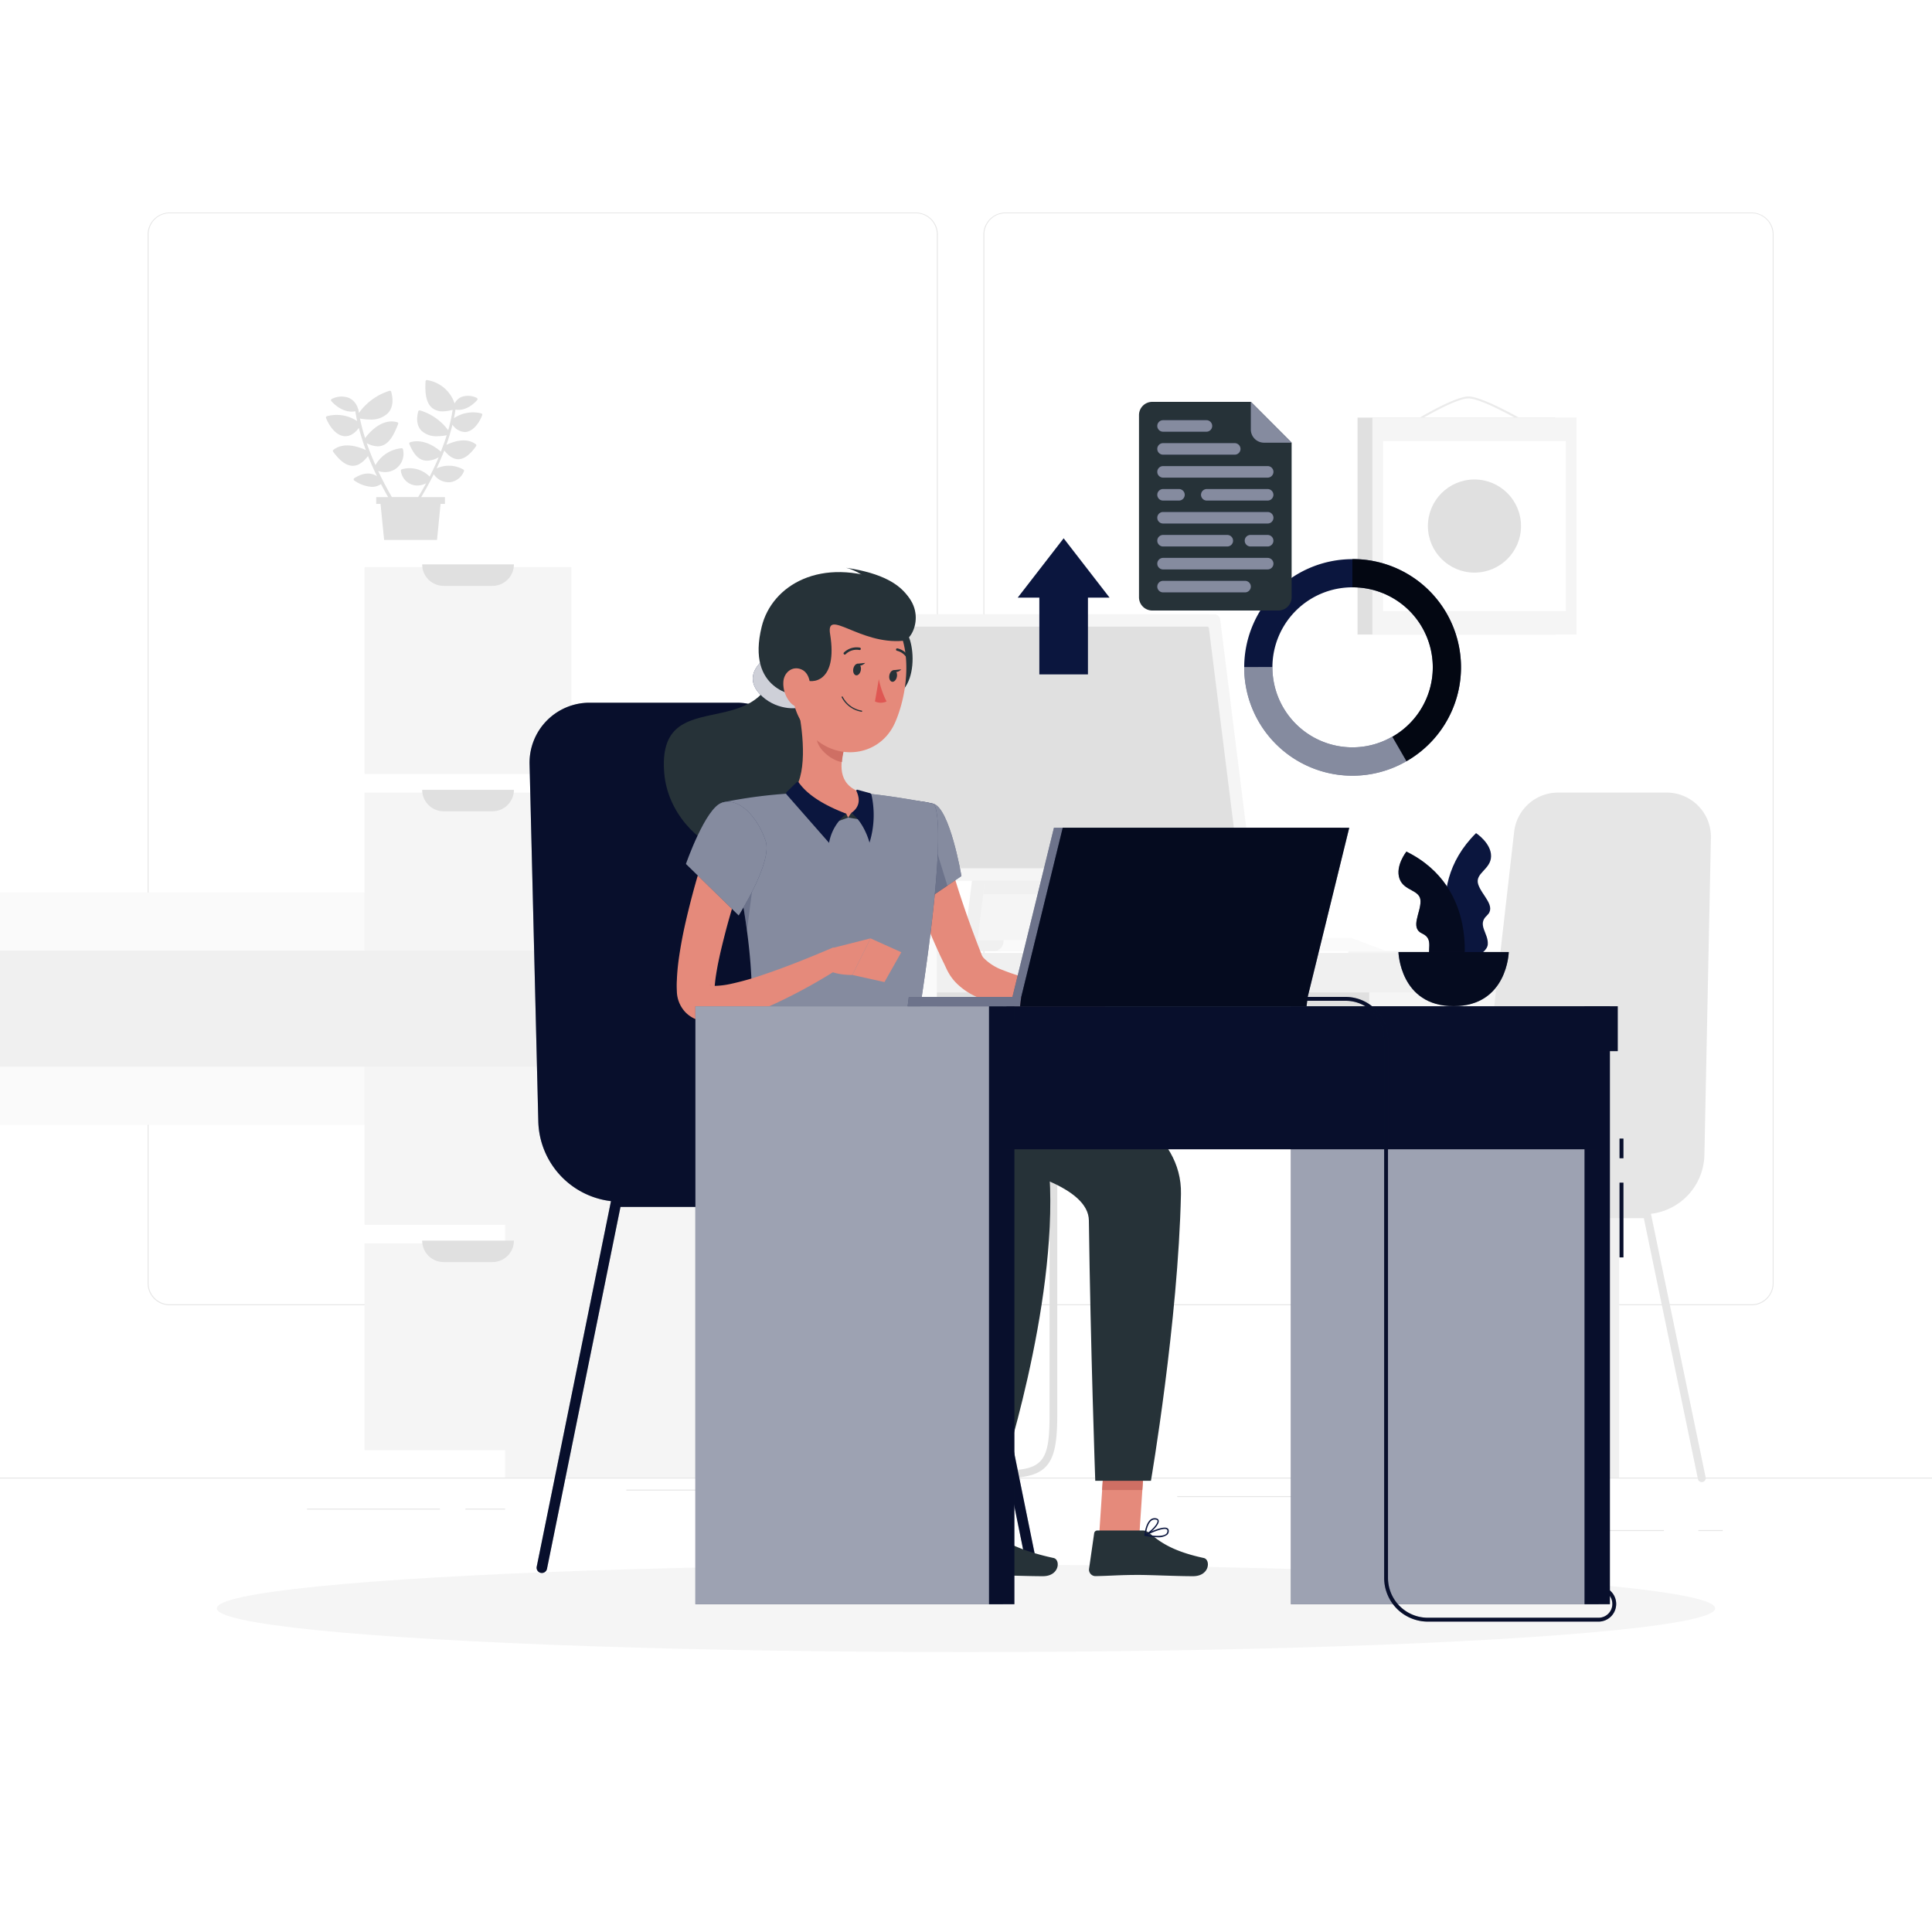 <svg class="animated" id="freepik_stories-at-work" xmlns="http://www.w3.org/2000/svg" viewBox="0 0 500 500" version="1.1" xmlns:xlink="http://www.w3.org/1999/xlink" xmlns:svgjs="http://svgjs.com/svgjs"><style>svg#freepik_stories-at-work:not(.animated) .animable {opacity: 0;}svg#freepik_stories-at-work.animated #freepik--Shadow--inject-2 {animation: 6s Infinite  linear shake;animation-delay: 0s;}svg#freepik_stories-at-work.animated #freepik--Graphics--inject-2 {animation: 3s Infinite  linear floating;animation-delay: 0s;}            @keyframes shake {                10%, 90% {                    transform: translate3d(-1px, 0, 0);                  }                  20%, 80% {                    transform: translate3d(2px, 0, 0);                  }                  30%, 50%, 70% {                    transform: translate3d(-4px, 0, 0);                  }                  40%, 60% {                    transform: translate3d(4px, 0, 0);                  }            }                    @keyframes floating {                0% {                    opacity: 1;                    transform: translateY(0px);                }                50% {                    transform: translateY(-10px);                }                100% {                    opacity: 1;                    transform: translateY(0px);                }            }        </style><g id="freepik--background-complete--inject-2" class="animable" style="transform-origin: 250px 225.61px;"><rect y="382.4" width="500" height="0.25" style="fill: rgb(230, 230, 230); transform-origin: 250px 382.525px;" id="el4fqpn9tap7" class="animable"></rect><rect x="79.46" y="390.42" width="34.4" height="0.25" style="fill: rgb(230, 230, 230); transform-origin: 96.66px 390.545px;" id="elc0gpy54fa0p" class="animable"></rect><rect x="120.45" y="390.42" width="10.28" height="0.25" style="fill: rgb(230, 230, 230); transform-origin: 125.59px 390.545px;" id="el0tiutfnazx6" class="animable"></rect><rect x="162.09" y="385.51" width="19.36" height="0.25" style="fill: rgb(230, 230, 230); transform-origin: 171.77px 385.635px;" id="elbgf4nbk4p7q" class="animable"></rect><rect x="387.42" y="395.97" width="43.19" height="0.25" style="fill: rgb(230, 230, 230); transform-origin: 409.015px 396.095px;" id="elp2x5t0hayvs" class="animable"></rect><rect x="439.52" y="395.97" width="6.33" height="0.25" style="fill: rgb(230, 230, 230); transform-origin: 442.685px 396.095px;" id="eljfqzbq7lkn" class="animable"></rect><rect x="304.67" y="387.19" width="93.68" height="0.25" style="fill: rgb(230, 230, 230); transform-origin: 351.51px 387.315px;" id="el4oykldm5r1m" class="animable"></rect><path d="M237,337.8H43.91a5.71,5.71,0,0,1-5.7-5.71V60.66A5.71,5.71,0,0,1,43.91,55H237a5.71,5.71,0,0,1,5.71,5.71V332.09A5.71,5.71,0,0,1,237,337.8ZM43.91,55.2a5.46,5.46,0,0,0-5.45,5.46V332.09a5.46,5.46,0,0,0,5.45,5.46H237a5.47,5.47,0,0,0,5.46-5.46V60.66A5.47,5.47,0,0,0,237,55.2Z" style="fill: rgb(230, 230, 230); transform-origin: 140.46px 196.4px;" id="el8r6n13lvk5o" class="animable"></path><path d="M453.31,337.8H260.21a5.72,5.72,0,0,1-5.71-5.71V60.66A5.72,5.72,0,0,1,260.21,55h193.1A5.71,5.71,0,0,1,459,60.66V332.09A5.71,5.71,0,0,1,453.31,337.8ZM260.21,55.2a5.47,5.47,0,0,0-5.46,5.46V332.09a5.47,5.47,0,0,0,5.46,5.46h193.1a5.47,5.47,0,0,0,5.46-5.46V60.66a5.47,5.47,0,0,0-5.46-5.46Z" style="fill: rgb(230, 230, 230); transform-origin: 356.75px 196.4px;" id="elokq6kioc2m" class="animable"></path><rect x="348.95" y="246.11" width="70.07" height="136.29" style="fill: rgb(245, 245, 245); transform-origin: 383.985px 314.255px;" id="elth1om2i0xc" class="animable"></rect><rect x="413.24" y="246.11" width="5.78" height="136.29" style="fill: rgb(240, 240, 240); transform-origin: 416.13px 314.255px;" id="ellqz7oio5g0q" class="animable"></rect><g id="eld9wakls2by"><rect x="193.01" y="250" width="161.33" height="29.44" style="fill: rgb(224, 224, 224); transform-origin: 273.675px 264.72px; transform: rotate(180deg);" class="animable"></rect></g><path d="M260.29,382.5H191.12a1,1,0,0,1,0-2h69.17c10,0,11.33-2.92,11.33-14.5V220a1,1,0,0,1,2,0V366C273.62,378.38,271.7,382.5,260.29,382.5Z" style="fill: rgb(224, 224, 224); transform-origin: 231.87px 300.75px;" id="ellj60ygx85y" class="animable"></path><g id="elotr1bc68lro"><rect x="199.23" y="246.63" width="218.22" height="10.22" style="fill: rgb(240, 240, 240); transform-origin: 308.34px 251.74px; transform: rotate(180deg);" class="animable"></rect></g><rect x="130.73" y="246.11" width="70.07" height="136.29" style="fill: rgb(245, 245, 245); transform-origin: 165.765px 314.255px;" id="eljp27zgl7vn" class="animable"></rect><rect x="195.01" y="246.11" width="5.78" height="136.29" style="fill: rgb(240, 240, 240); transform-origin: 197.9px 314.255px;" id="elbkmf2qbkgl" class="animable"></rect><g id="el7hn9bziqliw"><rect x="-0.24" y="230.98" width="242.7" height="60.13" style="fill: rgb(250, 250, 250); transform-origin: 121.11px 261.045px; transform: rotate(90deg);" class="animable"></rect></g><g id="elq6hlmvpe0sg"><rect x="94.35" y="146.78" width="53.53" height="53.53" style="fill: rgb(245, 245, 245); transform-origin: 121.115px 173.545px; transform: rotate(90deg);" class="animable"></rect></g><path d="M109.26,146.07H133a5.55,5.55,0,0,1-5.55,5.55h-12.6A5.55,5.55,0,0,1,109.26,146.07Z" style="fill: rgb(224, 224, 224); transform-origin: 121.13px 148.845px;" id="elgzfbbxh58bj" class="animable"></path><g id="eljpw4qc8qqfp"><rect x="94.35" y="205.12" width="53.53" height="53.53" style="fill: rgb(245, 245, 245); transform-origin: 121.115px 231.885px; transform: rotate(90deg);" class="animable"></rect></g><g id="el31vkl3w61zu"><rect x="94.35" y="263.45" width="53.53" height="53.53" style="fill: rgb(245, 245, 245); transform-origin: 121.115px 290.215px; transform: rotate(90deg);" class="animable"></rect></g><g id="elm0mo0h5w2z"><rect x="94.35" y="321.78" width="53.53" height="53.53" style="fill: rgb(245, 245, 245); transform-origin: 121.115px 348.545px; transform: rotate(90deg);" class="animable"></rect></g><path d="M109.26,204.41H133a5.56,5.56,0,0,1-5.55,5.55h-12.6A5.56,5.56,0,0,1,109.26,204.41Z" style="fill: rgb(224, 224, 224); transform-origin: 121.13px 207.185px;" id="elrpizknjak3d" class="animable"></path><path d="M109.26,262.74H133a5.55,5.55,0,0,1-5.55,5.55h-12.6A5.55,5.55,0,0,1,109.26,262.74Z" style="fill: rgb(224, 224, 224); transform-origin: 121.13px 265.515px;" id="elfapjtvbzvxa" class="animable"></path><path d="M109.26,321.07H133a5.55,5.55,0,0,1-5.55,5.55h-12.6A5.55,5.55,0,0,1,109.26,321.07Z" style="fill: rgb(224, 224, 224); transform-origin: 121.13px 323.845px;" id="eljcg98xsjxcc" class="animable"></path><g id="elqkk03ekc3h8"><rect x="-45.32" y="246.03" width="242.7" height="30.03" style="fill: rgb(240, 240, 240); transform-origin: 76.03px 261.045px; transform: rotate(90deg);" class="animable"></rect></g><polygon points="264.39 246.11 249.28 246.11 252.95 216.69 268.07 216.69 264.39 246.11" style="fill: rgb(240, 240, 240); transform-origin: 258.675px 231.4px;" id="elk1jfn452hhd" class="animable"></polygon><polygon points="267.74 246.11 252.62 246.11 256.3 216.69 271.41 216.69 267.74 246.11" style="fill: rgb(245, 245, 245); transform-origin: 262.015px 231.4px;" id="elgqstzh4ip2m" class="animable"></polygon><polygon points="300.16 246.11 289.23 246.11 287.14 242.78 298.06 242.78 300.16 246.11" style="fill: rgb(240, 240, 240); transform-origin: 293.65px 244.445px;" id="ellawtwj4eurs" class="animable"></polygon><polygon points="358.72 246.11 292.57 246.11 290.48 242.78 349.8 242.78 358.72 246.11" style="fill: rgb(250, 250, 250); transform-origin: 324.6px 244.445px;" id="elpcube5f755k" class="animable"></polygon><path d="M216.46,237.67h4.78a8.44,8.44,0,0,1,8.44,8.44H208A8.44,8.44,0,0,1,216.46,237.67Z" style="fill: rgb(240, 240, 240); transform-origin: 218.84px 241.89px;" id="elop313xy0xn" class="animable"></path><polygon points="269.57 231.4 254.46 231.4 256.3 216.69 271.41 216.69 269.57 231.4" style="fill: rgb(240, 240, 240); transform-origin: 262.935px 224.045px;" id="elfo2lm0j92lk" class="animable"></polygon><path d="M214,227.88H321a1.48,1.48,0,0,0,1.47-1.67l-8.24-65.92a1.48,1.48,0,0,0-1.47-1.3H205.79a1.48,1.48,0,0,0-1.47,1.66l8.24,65.93A1.48,1.48,0,0,0,214,227.88Z" style="fill: rgb(240, 240, 240); transform-origin: 263.396px 193.435px;" id="el6x1dtct7sxx" class="animable"></path><path d="M215.62,227.88H322.55a1.48,1.48,0,0,0,1.47-1.67l-8.24-65.92a1.49,1.49,0,0,0-1.47-1.3H207.38a1.48,1.48,0,0,0-1.47,1.66l8.24,65.93A1.48,1.48,0,0,0,215.62,227.88Z" style="fill: rgb(245, 245, 245); transform-origin: 264.966px 193.435px;" id="elvczrdryrkx" class="animable"></path><path d="M320.57,224.23l-7.71-61.7a.42.42,0,0,0-.42-.36H209.77a.4.4,0,0,0-.41.46l7.71,61.71a.41.41,0,0,0,.41.36H320.16A.42.42,0,0,0,320.57,224.23Z" style="fill: rgb(224, 224, 224); transform-origin: 264.964px 193.435px;" id="elge5prtcfbof" class="animable"></path><g id="elik7wl4xjh5a"><path d="M256.87,243.35h24.62a0,0,0,0,1,0,0v.31a2.45,2.45,0,0,1-2.45,2.45H259.32a2.45,2.45,0,0,1-2.45-2.45v-.31A0,0,0,0,1,256.87,243.35Z" style="fill: rgb(250, 250, 250); transform-origin: 269.18px 244.73px; transform: rotate(180deg);" class="animable"></path></g><g id="el72lgpd3pd6k"><path d="M243,243.35h16.7a0,0,0,0,1,0,0v.31a2.45,2.45,0,0,1-2.45,2.45h-11.8a2.45,2.45,0,0,1-2.45-2.45v-.31A0,0,0,0,1,243,243.35Z" style="fill: rgb(240, 240, 240); transform-origin: 251.35px 244.73px; transform: rotate(180deg);" class="animable"></path></g><path d="M116.46,112.29v-.05c.23-.77.45-1.55.64-2.33a4.06,4.06,0,0,0,3.14,1.89l.27,0c1.67-.16,3.27-1.78,4.28-4.33a.37.37,0,0,0,0-.29.39.39,0,0,0-.23-.19,8.79,8.79,0,0,0-7.07,1.23c.15-.74.28-1.49.39-2.23a4.43,4.43,0,0,0,.8.08c2.72,0,4.72-2.43,4.82-2.55a.36.36,0,0,0-.15-.56,5,5,0,0,0-4.09-.16,3.63,3.63,0,0,0-1.61,1.63,8.94,8.94,0,0,0-7.09-6.06.33.33,0,0,0-.29.07.33.33,0,0,0-.14.26c-.14,2.47-.06,5.5,1.79,6.94a4.22,4.22,0,0,0,2.68.82,9.76,9.76,0,0,0,2.54-.4,40.24,40.24,0,0,1-1.15,5.29,14,14,0,0,0-7.31-5.14.37.37,0,0,0-.44.26c-.56,2.13-.27,3.86.83,5a5.6,5.6,0,0,0,4.14,1.42,12.4,12.4,0,0,0,2.4-.25c-.46,1.46-1,2.89-1.51,4.25-1.11-1-4.38-3.48-7.94-2.44a.38.38,0,0,0-.22.19.37.37,0,0,0,0,.29c1,2.36,2.07,3.67,3.45,4.12a3.58,3.58,0,0,0,1.14.18,6.5,6.5,0,0,0,3-.88c-.76,1.81-1.57,3.5-2.34,5a7.26,7.26,0,0,0-7.17-1.9.35.35,0,0,0-.28.38,4.34,4.34,0,0,0,2.59,3.48,4.18,4.18,0,0,0,1.67.34,4.94,4.94,0,0,0,2.28-.59c-.78,1.45-1.5,2.66-2.06,3.58h-6.8c-1.08-1.85-2.33-4.15-3.55-6.73a6.48,6.48,0,0,0,1.75.27,4.75,4.75,0,0,0,4.66-5.93.35.35,0,0,0-.39-.25,8.69,8.69,0,0,0-6.72,4.37c-.8-1.8-1.58-3.71-2.26-5.68a6.32,6.32,0,0,0,2.83.82,3.4,3.4,0,0,0,1.16-.19c2-.66,3.15-3.07,4.13-5.57a.33.33,0,0,0,0-.29.37.37,0,0,0-.23-.19c-4-1.12-7.29,2.73-8.31,4.11a49.06,49.06,0,0,1-1.33-5.07,14,14,0,0,0,2.55.26,6.22,6.22,0,0,0,4.68-1.64c1.21-1.28,1.5-3.2.85-5.54a.35.35,0,0,0-.44-.25,15.32,15.32,0,0,0-7.91,5.73l-.15-.91a.38.38,0,0,0-.1-.21A4.39,4.39,0,0,0,90.37,103a5.48,5.48,0,0,0-4.48.24.39.39,0,0,0-.22.25.35.35,0,0,0,.08.31c.1.13,2.3,2.73,5.26,2.73a5.2,5.2,0,0,0,.95-.1c.13.85.29,1.7.47,2.54a9.66,9.66,0,0,0-7.82-1.26.39.39,0,0,0-.23.19.39.39,0,0,0,0,.3c1.15,2.78,2.93,4.54,4.77,4.69h.25c.93,0,2.19-.43,3.47-2.14a56.42,56.42,0,0,0,1.82,5.74c-1.73-.82-5.62-2.23-8.4-.08a.35.35,0,0,0-.07.5c1.8,2.45,3.46,3.64,5.09,3.64h0c1.35,0,2.64-.85,3.93-2.53.74,1.84,1.54,3.6,2.33,5.22-1.73-1.07-3.63-.9-5.87.51a.35.35,0,0,0-.17.3.33.33,0,0,0,.15.3A8.86,8.86,0,0,0,96.23,126a4,4,0,0,0,2.37-.72c.64,1.23,1.27,2.36,1.85,3.37H97.36v1.76h1.12l.93,9.32H113.1l.92-9.32h1.13v-1.76H109c.68-1.13,1.55-2.64,2.48-4.41a.34.34,0,0,0,.06-.12c.24-.45.47-.91.71-1.39a4.62,4.62,0,0,0,3.7,2.07,3.55,3.55,0,0,0,.46,0,4.44,4.44,0,0,0,3.66-2.86.35.35,0,0,0-.16-.43,7.59,7.59,0,0,0-6.92-.28c.52-1.09,1-2.26,1.52-3.47a.29.29,0,0,0,.07-.16c.14-.34.27-.68.41-1,1.19,1.5,2.37,2.24,3.6,2.24h0c1.49,0,3-1.1,4.62-3.37a.36.36,0,0,0-.07-.5c-2.55-1.91-6-.6-7.62.16.33-.9.63-1.81.91-2.74Z" style="fill: rgb(224, 224, 224); transform-origin: 104.585px 119.046px;" id="elk17l2awgby" class="animable"></path><rect x="351.33" y="108.07" width="51.14" height="56.15" style="fill: rgb(224, 224, 224); transform-origin: 376.9px 136.145px;" id="elkl170x158y" class="animable"></rect><path d="M396.16,110.37a.28.28,0,0,1-.13,0c-.12-.08-12.2-7.26-16-7.26s-15.35,7.18-15.47,7.25a.24.24,0,0,1-.34-.08.25.25,0,0,1,.08-.34c.48-.3,11.75-7.33,15.73-7.33s15.8,7,16.3,7.33a.24.24,0,0,1,.08.34A.24.24,0,0,1,396.16,110.37Z" style="fill: rgb(235, 235, 235); transform-origin: 380.317px 106.505px;" id="el4abddb8roai" class="animable"></path><rect x="355.18" y="108.07" width="52.82" height="56.15" style="fill: rgb(245, 245, 245); transform-origin: 381.59px 136.145px;" id="elr9649j66mot" class="animable"></rect><g id="elwiacvxl2ygd"><rect x="357.94" y="114.16" width="47.3" height="43.97" style="fill: rgb(255, 255, 255); transform-origin: 381.59px 136.145px; transform: rotate(90deg);" class="animable"></rect></g><g id="elsctk5ejmx6"><circle cx="381.59" cy="136.14" r="12.05" style="fill: rgb(224, 224, 224); transform-origin: 381.59px 136.14px; transform: rotate(-45deg);" class="animable"></circle></g><path d="M380.57,314.25h44.82a15.7,15.7,0,0,0,15.71-15.39l1.68-82.06a11.45,11.45,0,0,0-11.45-11.68h-28.1a11.44,11.44,0,0,0-11.37,10.15Z" style="fill: rgb(230, 230, 230); transform-origin: 411.676px 259.685px;" id="elxlkmzxig2p" class="animable"></path><g id="elkwryjb5grwp"><path d="M355,305.67h47.76a2.24,2.24,0,0,1,2.24,2.24v.21a6.14,6.14,0,0,1-6.14,6.14H355a0,0,0,0,1,0,0v-8.59A0,0,0,0,1,355,305.67Z" style="fill: rgb(230, 230, 230); transform-origin: 380px 309.965px; transform: rotate(180deg);" class="animable"></path></g><path d="M401.26,383.52a1,1,0,0,1-1-.79l-14-67.48h-24.4l-14,67.48a1,1,0,0,1-2-.41l14.18-68.27a1,1,0,0,1,1-.8h26a1,1,0,0,1,1,.8l14.17,68.27a1,1,0,0,1-.77,1.18A.75.75,0,0,1,401.26,383.52Z" style="fill: rgb(230, 230, 230); transform-origin: 374.035px 348.398px;" id="el8hcyeoozyc8" class="animable"></path><path d="M386.05,383.52a.68.68,0,0,1-.2,0,1,1,0,0,1-.78-1.18l14.18-68.27a1,1,0,0,1,1-.8h26a1,1,0,0,1,1,.8l14.17,68.27a1,1,0,0,1-2,.41l-14-67.48H401l-14,67.48A1,1,0,0,1,386.05,383.52Z" style="fill: rgb(230, 230, 230); transform-origin: 413.245px 348.418px;" id="el90wuprpysvo" class="animable"></path></g><g id="freepik--Shadow--inject-2" class="animable" style="transform-origin: 250px 416.24px;"><ellipse cx="250" cy="416.24" rx="193.89" ry="11.32" style="fill: rgb(245, 245, 245); transform-origin: 250px 416.24px;" id="el60pnfxllzq5" class="animable"></ellipse></g><g id="freepik--Character--inject-2" class="animable" style="transform-origin: 224.825px 277.43px;"><path d="M267.11,407a1.36,1.36,0,0,1-1.33-1.09l-19-93.56H213.69l-19,93.56a1.36,1.36,0,0,1-2.66-.54l19.22-94.65a1.37,1.37,0,0,1,1.33-1.09h35.3a1.36,1.36,0,0,1,1.33,1.09l19.23,94.65a1.36,1.36,0,0,1-1.06,1.6Z" style="fill: rgb(11, 22, 62); transform-origin: 230.242px 358.315px;" id="el359to6h8g63" class="animable"></path><path d="M214,407a1.37,1.37,0,0,1-1.33-1.09l-19-93.56H160.58l-19,93.56a1.36,1.36,0,1,1-2.66-.54l19.23-94.65a1.36,1.36,0,0,1,1.33-1.09h35.3a1.35,1.35,0,0,1,1.32,1.09l19.23,94.65a1.36,1.36,0,0,1-1.06,1.6Z" style="fill: rgb(11, 22, 62); transform-origin: 177.115px 358.358px;" id="el1moxmvt9zxv" class="animable"></path><path d="M221.43,311h-60.8a21.32,21.32,0,0,1-21.32-20.89l-2.26-92.4a15.53,15.53,0,0,1,15.52-15.85h38.12a15.54,15.54,0,0,1,15.43,13.78Z" style="fill: rgb(11, 22, 62); transform-origin: 179.238px 246.43px;" id="el7gc19ht4u5d" class="animable"></path><path d="M188.27,299.3h59.5a8.33,8.33,0,0,1,8.33,8.33v.29a3,3,0,0,1-3,3H188.27a0,0,0,0,1,0,0V299.3A0,0,0,0,1,188.27,299.3Z" style="fill: rgb(11, 22, 62); transform-origin: 222.185px 305.11px;" id="el7vzy4tikkmm" class="animable"></path><g id="elhax1ffrvfem"><g style="opacity: 0.3; transform-origin: 202.757px 294.473px;" class="animable"><path d="M267.11,407a1.36,1.36,0,0,1-1.33-1.09l-19-93.56H213.69l-19,93.56a1.36,1.36,0,0,1-2.66-.54l19.22-94.65a1.37,1.37,0,0,1,1.33-1.09h35.3a1.36,1.36,0,0,1,1.33,1.09l19.23,94.65a1.36,1.36,0,0,1-1.06,1.6Z" id="elra03iui8bl" class="animable" style="transform-origin: 230.242px 358.315px;"></path><path d="M214,407a1.37,1.37,0,0,1-1.33-1.09l-19-93.56H160.58l-19,93.56a1.36,1.36,0,1,1-2.66-.54l19.23-94.65a1.36,1.36,0,0,1,1.33-1.09h35.3a1.35,1.35,0,0,1,1.32,1.09l19.23,94.65a1.36,1.36,0,0,1-1.06,1.6Z" id="elsc021zzhs7s" class="animable" style="transform-origin: 177.115px 358.358px;"></path><path d="M221.43,311h-60.8a21.32,21.32,0,0,1-21.32-20.89l-2.26-92.4a15.53,15.53,0,0,1,15.52-15.85h38.12a15.54,15.54,0,0,1,15.43,13.78Z" id="elk4101d3fla" class="animable" style="transform-origin: 179.238px 246.43px;"></path><path d="M188.27,299.3h59.5a8.33,8.33,0,0,1,8.33,8.33v.29a3,3,0,0,1-3,3H188.27a0,0,0,0,1,0,0V299.3A0,0,0,0,1,188.27,299.3Z" id="elrryr6iifmw" class="animable" style="transform-origin: 222.185px 305.11px;"></path></g></g><path d="M204.51,176.76s8.5,11.1,3,33.2-33.88,10.1-35.6-9.82c-2-23.48,24.36-7.29,29-28.17Z" style="fill: rgb(38, 50, 56); transform-origin: 190.582px 196.894px;" id="el6121cpm188b" class="animable"></path><path d="M198.34,170.17c-3.69,2.6-5.15,6.38-1.07,10.08s9.9,3.58,11.66,2.06,1.41-9.24,1.41-9.24Z" style="fill: rgb(11, 22, 62); transform-origin: 202.592px 176.739px;" id="elo9iqwihm9s8" class="animable"></path><g id="el07uue29m4rd6"><path d="M198.34,170.17c-3.69,2.6-5.15,6.38-1.07,10.08s9.9,3.58,11.66,2.06,1.41-9.24,1.41-9.24Z" style="fill: rgb(255, 255, 255); opacity: 0.8; transform-origin: 202.592px 176.739px;" class="animable"></path></g><path d="M244.94,219.36c.1.45.27,1.15.43,1.74l.48,1.88c.34,1.26.71,2.52,1.1,3.78.74,2.54,1.56,5.07,2.42,7.6s1.74,5,2.7,7.56c.47,1.25.94,2.51,1.44,3.76l.58,1.5a3,3,0,0,0,.45.71,13.26,13.26,0,0,0,5.07,3.2,46.6,46.6,0,0,0,7.2,2.24c2.54.59,5.15,1.08,7.79,1.49s5.35.74,7.95,1l.09,5.38a83.4,83.4,0,0,1-17.16,0,50.49,50.49,0,0,1-8.81-1.71,29.65,29.65,0,0,1-4.54-1.79,17.39,17.39,0,0,1-4.56-3.21,12.62,12.62,0,0,1-2-2.59c-.15-.24-.28-.51-.42-.76l-.26-.54-.46-1c-.62-1.27-1.24-2.54-1.81-3.83-1.16-2.58-2.29-5.18-3.3-7.83s-2-5.32-2.84-8c-.41-1.38-.81-2.75-1.18-4.16l-.55-2.11c-.16-.76-.31-1.39-.47-2.29Z" style="fill: rgb(229, 138, 123); transform-origin: 258.46px 240.501px;" id="elownkhjx84ps" class="animable"></path><path d="M241.54,208c4.29,1.09,7.28,18.73,7.28,18.73l-11.81,8s-11.33-17.8-8-22.51C232.42,207.38,235.28,206.44,241.54,208Z" style="fill: rgb(11, 22, 62); transform-origin: 238.609px 221.019px;" id="elxz849vhx5xa" class="animable"></path><g id="elkgw9wm217t"><path d="M241.54,208c4.29,1.09,7.28,18.73,7.28,18.73l-11.81,8s-11.33-17.8-8-22.51C232.42,207.38,235.28,206.44,241.54,208Z" style="fill: rgb(255, 255, 255); opacity: 0.5; transform-origin: 238.609px 221.019px;" class="animable"></path></g><g id="elrbv89uw7wl"><path d="M240,212.44l-10.27,8.14A90.6,90.6,0,0,0,237,234.8l8.19-5.57Z" style="fill: rgb(11, 22, 62); opacity: 0.2; transform-origin: 237.46px 223.62px;" class="animable"></path></g><path d="M241.54,208s5,1.74-5,62.77H194.32c.71-17.19.73-27.79-7.48-63.08a125.24,125.24,0,0,1,17.93-2.36,134.91,134.91,0,0,1,19.19,0C232.2,206.12,241.54,208,241.54,208Z" style="fill: rgb(11, 22, 62); transform-origin: 214.815px 237.879px;" id="el8eh3tg9uzwi" class="animable"></path><g id="el84sc4ijmjn6"><path d="M241.54,208s5,1.74-5,62.77H194.32c.71-17.19.73-27.79-7.48-63.08a125.24,125.24,0,0,1,17.93-2.36,134.91,134.91,0,0,1,19.19,0C232.2,206.12,241.54,208,241.54,208Z" style="fill: rgb(255, 255, 255); opacity: 0.5; transform-origin: 214.815px 237.879px;" class="animable"></path></g><path d="M281,255.77l7.37-7.48,1,10.54s-5.53,3.74-9.35,1.73Z" style="fill: rgb(229, 138, 123); transform-origin: 284.695px 254.722px;" id="elu95q7z0fntf" class="animable"></path><polygon points="297.07 247.18 297.4 256.04 289.36 258.83 288.39 248.29 297.07 247.18" style="fill: rgb(229, 138, 123); transform-origin: 292.895px 253.005px;" id="elxlzz3b1lfv" class="animable"></polygon><polygon points="284.46 397.3 294.86 397.3 296.46 373.21 286.06 373.21 284.46 397.3" style="fill: rgb(229, 138, 123); transform-origin: 290.46px 385.255px;" id="elj9pud5olble" class="animable"></polygon><polygon points="244.21 397.3 254.61 397.3 257.95 373.21 247.55 373.21 244.21 397.3" style="fill: rgb(229, 138, 123); transform-origin: 251.08px 385.255px;" id="el0hg1s3ah3a6k" class="animable"></polygon><path d="M255.26,396.09H243.57a.82.82,0,0,0-.83.71l-1.33,9.25a1.68,1.68,0,0,0,1.67,1.85c4.07-.07,6-.31,11.17-.31,3.16,0,11.27.33,15.64.33s4.6-4.32,2.78-4.71c-8.15-1.76-12.93-4.17-15.68-6.48A2.67,2.67,0,0,0,255.26,396.09Z" style="fill: rgb(38, 50, 56); transform-origin: 257.572px 402.005px;" id="elk5klzs7krrm" class="animable"></path><path d="M295.67,396.09H284a.83.83,0,0,0-.83.71l-1.33,9.25a1.68,1.68,0,0,0,1.67,1.85c4.07-.07,6-.31,11.17-.31,3.17,0,9.7.33,14.07.33s4.6-4.32,2.78-4.71c-8.15-1.76-11.36-4.17-14.1-6.48A2.71,2.71,0,0,0,295.67,396.09Z" style="fill: rgb(38, 50, 56); transform-origin: 297.217px 402.005px;" id="elhxrrj66dd85" class="animable"></path><path d="M233.25,162.72c3.74.24,5.64,19-5.33,17.91S233.25,162.72,233.25,162.72Z" style="fill: rgb(38, 50, 56); transform-origin: 230.152px 171.698px;" id="elr73xmpdgz3" class="animable"></path><polygon points="296.46 373.21 295.63 385.63 285.23 385.63 286.05 373.21 296.46 373.21" style="fill: rgb(207, 111, 100); transform-origin: 290.845px 379.42px;" id="elnybsi6bbjsf" class="animable"></polygon><polygon points="247.55 373.21 257.96 373.21 256.23 385.63 245.82 385.63 247.55 373.21" style="fill: rgb(207, 111, 100); transform-origin: 251.89px 379.42px;" id="ellcirkeurpoc" class="animable"></polygon><g id="elx9h1qst3og8"><path d="M191.06,227.31c1,5.12,1.71,9.54,2.25,13.52l2.47-19.11Z" style="fill: rgb(11, 22, 62); opacity: 0.2; transform-origin: 193.42px 231.275px;" class="animable"></path></g><path d="M206.67,183.77c1.21,6.17,2.42,17.48-1.9,21.6,0,0,1.69,6.26,13.16,6.26,12.61,0,6-6.26,6-6.26-6.89-1.64-6.71-6.75-5.51-11.54Z" style="fill: rgb(229, 138, 123); transform-origin: 215.216px 197.7px;" id="el4sou3fss76l" class="animable"></path><polygon points="215.65 212.97 219.49 211.59 218.98 210.54 215.65 212.97" style="fill: rgb(38, 50, 56); transform-origin: 217.57px 211.755px;" id="elb4mepaipwhn" class="animable"></polygon><polygon points="223.1 212.17 219.49 211.59 220.27 210.42 223.1 212.17" style="fill: rgb(38, 50, 56); transform-origin: 221.295px 211.295px;" id="elg07ohn1vhaq" class="animable"></polygon><path d="M206.17,202.46,203.56,205a.43.43,0,0,0,0,.6l11,12.53a12.38,12.38,0,0,1,4.48-7.54c-9.1-3.44-11.47-7-12.28-8A.35.35,0,0,0,206.17,202.46Z" style="fill: rgb(11, 22, 62); transform-origin: 211.239px 210.239px;" id="elpip7lkr5vmj" class="animable"></path><path d="M221.89,204.38l3.24.88a.57.57,0,0,1,.4.41,24.21,24.21,0,0,1-.5,12.41c-.46-1.7-2-5.77-4.76-7.66,3-2.07,1.79-4.74,1.36-5.75A.22.22,0,0,1,221.89,204.38Z" style="fill: rgb(11, 22, 62); transform-origin: 223.189px 211.227px;" id="elckvwbid5bwu" class="animable"></path><path d="M211.48,187.87l7,5.95a20.71,20.71,0,0,0-.59,3.4c-2.63-.38-6.24-3.26-6.52-6A9.09,9.09,0,0,1,211.48,187.87Z" style="fill: rgb(207, 111, 100); transform-origin: 214.872px 192.545px;" id="el37vyzqvydw" class="animable"></path><path d="M206,167.51c-1.19,10.25-1.92,14.57,2.28,20.69,6.3,9.21,19.16,8.43,23.39-1.26,3.81-8.72,5.11-24-4.09-29.84A14.08,14.08,0,0,0,206,167.51Z" style="fill: rgb(229, 138, 123); transform-origin: 219.818px 174.783px;" id="el26d2zvsv4wr" class="animable"></path><path d="M229.44,150.58c-16.95-6.69-29.68.86-32.31,11.59C193,178.83,206.19,180,206.19,180l1.65-4.26c2.37,1.43,9,.8,7-11.57-1.18-7,7.68,2.75,18.92,1.66C236.75,165.54,240.84,155.08,229.44,150.58Z" style="fill: rgb(38, 50, 56); transform-origin: 216.663px 164.028px;" id="el878akoozi12" class="animable"></path><path d="M235.21,154.7c-2.23-3.43-6.79-6.37-16.24-7.76,0,0,4.91,1.11,6.5,4.7S237.9,158.83,235.21,154.7Z" style="fill: rgb(38, 50, 56); transform-origin: 227.303px 151.742px;" id="eldxmgi6qegg" class="animable"></path><path d="M202.74,176.38a7.51,7.51,0,0,0,1.83,5.46c1.75,2,4.05.77,4.77-1.63.64-2.17.51-5.81-1.83-6.91S202.93,173.94,202.74,176.38Z" style="fill: rgb(229, 138, 123); transform-origin: 206.196px 177.902px;" id="elwwmaj2es8jo" class="animable"></path><path d="M236.57,270.81s69.74,6.49,69.06,38.2c-.71,33-7.77,74.22-7.77,74.22H283.45s-1.23-34.88-1.65-67.37c-.21-16.92-67.6-20.31-67.6-20.31l-8.7-24.74Z" style="fill: rgb(38, 50, 56); transform-origin: 255.567px 327.02px;" id="el1y5en9eoo07" class="animable"></path><path d="M225.41,270.81s45.07,14.95,46.21,33.45c2.09,34.06-12.88,79-12.88,79H244.55s.81-29.8,2.5-60.66c2.14-38.78-66.28-.54-52.73-51.76Z" style="fill: rgb(38, 50, 56); transform-origin: 232.181px 327.035px;" id="eltb9axwzjdge" class="animable"></path><path d="M220.83,173.1c-.15.82.17,1.57.71,1.67s1.09-.5,1.24-1.32-.17-1.58-.71-1.67S221,172.27,220.83,173.1Z" style="fill: rgb(38, 50, 56); transform-origin: 221.805px 173.276px;" id="elddcbhruas2w" class="animable"></path><path d="M230.16,174.77c-.15.82.17,1.57.71,1.67s1.1-.5,1.25-1.32-.17-1.58-.71-1.67S230.31,173.94,230.16,174.77Z" style="fill: rgb(38, 50, 56); transform-origin: 231.14px 174.946px;" id="ely8jec0shkc" class="animable"></path><path d="M231.16,173.45l2.09-.22S232,174.6,231.16,173.45Z" style="fill: rgb(38, 50, 56); transform-origin: 232.205px 173.57px;" id="elhqu5yzjozy5" class="animable"></path><path d="M227.44,175.74a22.62,22.62,0,0,0,2,5.8,3.62,3.62,0,0,1-3,0Z" style="fill: rgb(223, 87, 83); transform-origin: 227.94px 178.803px;" id="elc11skjhrg36" class="animable"></path><path d="M223,184.21h0a7.07,7.07,0,0,1-5.18-3.75.16.16,0,0,1,.08-.21.17.17,0,0,1,.21.09A6.73,6.73,0,0,0,223,183.9a.17.17,0,0,1,.13.19A.16.16,0,0,1,223,184.21Z" style="fill: rgb(38, 50, 56); transform-origin: 220.469px 182.225px;" id="eluxpqjb7tpa" class="animable"></path><path d="M218.64,169.41a.29.29,0,0,1-.23-.1.3.3,0,0,1,0-.44,4.7,4.7,0,0,1,4.14-1.26.32.32,0,0,1,.22.38.31.31,0,0,1-.38.23,4.06,4.06,0,0,0-3.56,1.11A.34.34,0,0,1,218.64,169.41Z" style="fill: rgb(38, 50, 56); transform-origin: 220.546px 168.471px;" id="el7btulbi4qff" class="animable"></path><path d="M235.26,171.05a.3.3,0,0,1-.29-.19,4.11,4.11,0,0,0-2.82-2.44.32.32,0,0,1-.26-.36.32.32,0,0,1,.37-.26,4.67,4.67,0,0,1,3.28,2.81.32.32,0,0,1-.16.42Z" style="fill: rgb(38, 50, 56); transform-origin: 233.727px 169.423px;" id="elv549t6gc4v" class="animable"></path><path d="M193.15,222.78c-.91,3-1.89,6-2.76,9.08s-1.79,6.08-2.58,9.13-1.54,6.07-2.1,9c-.27,1.48-.52,2.95-.66,4.33-.08.69-.12,1.34-.13,1.94,0,.14,0,0-.1-.23a2.51,2.51,0,0,0-.5-.73c-.51-.44-.7-.36-.47-.29a4.69,4.69,0,0,0,1.28.13,21.83,21.83,0,0,0,4-.51,74.59,74.59,0,0,0,8.79-2.51c5.91-2,11.91-4.44,17.75-6.93l2.58,4.71a140.14,140.14,0,0,1-17.33,9.68,73.76,73.76,0,0,1-9.59,3.73,29.64,29.64,0,0,1-5.6,1.13,14,14,0,0,1-3.56-.09,9.09,9.09,0,0,1-2.27-.65,7.85,7.85,0,0,1-2.5-1.72,8.13,8.13,0,0,1-2.23-5.4c-.05-1-.06-2,0-2.9.07-1.85.24-3.6.47-5.31.48-3.42,1.1-6.72,1.86-10s1.57-6.45,2.46-9.63,1.85-6.3,3-9.48Z" style="fill: rgb(229, 138, 123); transform-origin: 196.689px 241.887px;" id="el3p4tzux7opi" class="animable"></path><path d="M258.82,397.84a12.15,12.15,0,0,1-2.73-.38.17.17,0,0,1-.06-.31c.35-.23,3.47-2.25,4.66-1.72a.75.75,0,0,1,.44.64,1.31,1.31,0,0,1-.38,1.24A2.92,2.92,0,0,1,258.82,397.84Zm-2.25-.62c1.93.4,3.38.35,3.94-.17a1,1,0,0,0,.28-.93.43.43,0,0,0-.25-.37C259.78,395.41,257.67,396.54,256.57,397.22Z" style="fill: rgb(11, 22, 62); transform-origin: 258.557px 396.596px;" id="eld4e8fmz8jt" class="animable"></path><path d="M256.13,397.47l-.09,0a.18.18,0,0,1-.09-.16c0-.12,0-3.08,1.12-4.06a1.17,1.17,0,0,1,1-.31.78.78,0,0,1,.77.62c.21,1.08-1.53,3.29-2.62,3.91Zm1.76-4.22a.86.86,0,0,0-.59.24c-.79.7-.95,2.68-1,3.47,1-.72,2.34-2.54,2.17-3.35,0-.13-.1-.3-.46-.35Z" style="fill: rgb(11, 22, 62); transform-origin: 257.404px 395.197px;" id="eligpkdnb9br" class="animable"></path><path d="M299.58,397.84a18.2,18.2,0,0,1-3.27-.37.19.19,0,0,1-.14-.15.17.17,0,0,1,.1-.18c.46-.24,4.57-2.34,5.82-1.66a.74.74,0,0,1,.38.6,1.28,1.28,0,0,1-.42,1.13A3.83,3.83,0,0,1,299.58,397.84Zm-2.69-.62c1.34.23,4,.56,4.92-.26a1,1,0,0,0,.31-.85.38.38,0,0,0-.2-.33C301.1,395.34,298.34,396.51,296.89,397.22Z" style="fill: rgb(11, 22, 62); transform-origin: 299.325px 396.6px;" id="el9q2nu191bnk" class="animable"></path><path d="M296.35,397.47a.17.17,0,0,1-.1,0,.21.21,0,0,1-.08-.16c0-.12.25-2.89,1.53-4a1.72,1.72,0,0,1,1.31-.4c.64.06.82.38.87.63.18,1.15-2.24,3.35-3.46,3.9Zm2.47-4.22a1.32,1.32,0,0,0-.89.34c-.94.78-1.27,2.65-1.37,3.4,1.31-.73,3.1-2.61,3-3.38,0-.08,0-.3-.55-.35Z" style="fill: rgb(11, 22, 62); transform-origin: 298.03px 395.188px;" id="elh56zpx1glz" class="animable"></path><path d="M215.43,245.35l9.86-2.5-4.7,9.47s-6.67.29-8.87-3.43Z" style="fill: rgb(229, 138, 123); transform-origin: 218.505px 247.588px;" id="elcezg1r0u8wb" class="animable"></path><polygon points="233.26 246.44 228.9 254.16 220.59 252.32 225.29 242.85 233.26 246.44" style="fill: rgb(229, 138, 123); transform-origin: 226.925px 248.505px;" id="elo43ofrs3eyd" class="animable"></polygon><path d="M221.82,171.78l2.09-.22S222.62,172.93,221.82,171.78Z" style="fill: rgb(38, 50, 56); transform-origin: 222.865px 171.9px;" id="elvjcxloac6a" class="animable"></path><path d="M193.69,268.33l-.34,3.78c-.14.3.2.6.69.6h42.74c.38,0,.69-.19.72-.43l.38-3.78c0-.26-.31-.48-.72-.48H194.38A.78.78,0,0,0,193.69,268.33Z" style="fill: rgb(11, 22, 62); transform-origin: 215.599px 270.364px;" id="elbv5klwzxi2q" class="animable"></path><path d="M199.44,273.12h-1.15c-.23,0-.4-.12-.39-.26l.54-4.92c0-.14.22-.26.45-.26H200c.23,0,.4.12.39.26l-.54,4.92C199.86,273,199.66,273.12,199.44,273.12Z" style="fill: rgb(38, 50, 56); transform-origin: 199.145px 270.4px;" id="el1ma452bp84s" class="animable"></path><path d="M233.56,273.12h-1.15c-.23,0-.4-.12-.39-.26l.54-4.92c0-.14.22-.26.45-.26h1.14c.23,0,.4.12.39.26l-.54,4.92C234,273,233.78,273.12,233.56,273.12Z" style="fill: rgb(38, 50, 56); transform-origin: 233.28px 270.4px;" id="elw28iizbjch" class="animable"></path><path d="M216.5,273.12h-1.15c-.23,0-.4-.12-.39-.26l.54-4.92c0-.14.22-.26.45-.26h1.14c.23,0,.4.12.39.26l-.54,4.92C216.92,273,216.73,273.12,216.5,273.12Z" style="fill: rgb(38, 50, 56); transform-origin: 216.22px 270.4px;" id="ellu5e86yiog" class="animable"></path><path d="M186.84,207.73c-4.24,1.29-9.32,15.86-9.32,15.86l13.65,13.33s8.76-13.75,7-19.22C196.3,212,191.67,206.27,186.84,207.73Z" style="fill: rgb(11, 22, 62); transform-origin: 187.962px 222.21px;" id="el6em68h978al" class="animable"></path><g id="eli36jkgfbrn"><path d="M186.84,207.73c-4.24,1.29-9.32,15.86-9.32,15.86l13.65,13.33s8.76-13.75,7-19.22C196.3,212,191.67,206.27,186.84,207.73Z" style="fill: rgb(255, 255, 255); opacity: 0.5; transform-origin: 187.962px 222.21px;" class="animable"></path></g></g><g id="freepik--Desk--inject-2" class="animable" style="transform-origin: 300.055px 338.835px;"><rect x="334.1" y="260.42" width="79.56" height="154.75" style="fill: rgb(11, 22, 62); transform-origin: 373.88px 337.795px;" id="eld4uprqtvtv4" class="animable"></rect><g id="elcg09daow3c7"><rect x="334.1" y="260.42" width="79.56" height="154.75" style="fill: rgb(255, 255, 255); opacity: 0.6; transform-origin: 373.88px 337.795px;" class="animable"></rect></g><rect x="179.97" y="260.42" width="79.56" height="154.75" style="fill: rgb(11, 22, 62); transform-origin: 219.75px 337.795px;" id="elljs8wpc4zd" class="animable"></rect><g id="elxe1ub1o6ean"><rect x="179.97" y="260.42" width="79.56" height="154.75" style="fill: rgb(255, 255, 255); opacity: 0.6; transform-origin: 219.75px 337.795px;" class="animable"></rect></g><rect x="410.08" y="260.42" width="6.56" height="154.75" style="fill: rgb(11, 22, 62); transform-origin: 413.36px 337.795px;" id="elzxty51kdhu" class="animable"></rect><g id="elp0zfx6zx85f"><rect x="410.08" y="260.42" width="6.56" height="154.75" style="opacity: 0.3; transform-origin: 413.36px 337.795px;" class="animable"></rect></g><g id="el8yazet5qd1"><rect x="260.48" y="260.42" width="158.19" height="11.61" style="fill: rgb(11, 22, 62); transform-origin: 339.575px 266.225px; transform: rotate(180deg);" class="animable"></rect></g><g id="elg4m7aut2ih"><rect x="260.48" y="260.42" width="158.19" height="11.61" style="opacity: 0.3; transform-origin: 339.575px 266.225px; transform: rotate(180deg);" class="animable"></rect></g><rect x="255.96" y="260.42" width="6.56" height="154.75" style="fill: rgb(11, 22, 62); transform-origin: 259.24px 337.795px;" id="eljvf0amv5a8" class="animable"></rect><g id="elu5oczw1ae1n"><rect x="255.96" y="260.42" width="6.56" height="154.75" style="opacity: 0.3; transform-origin: 259.24px 337.795px;" class="animable"></rect></g><g id="elb6hsyc76s87"><rect x="260.1" y="264" width="153.26" height="33.43" style="fill: rgb(11, 22, 62); transform-origin: 336.73px 280.715px; transform: rotate(180deg);" class="animable"></rect></g><g id="eliz6f8u8h13"><rect x="260.1" y="264" width="153.26" height="33.43" style="opacity: 0.3; transform-origin: 336.73px 280.715px; transform: rotate(180deg);" class="animable"></rect></g><path d="M413.7,419.67H369.53a11.32,11.32,0,0,1-11.31-11.31V269a10,10,0,0,0-10-10H335v-1h13.21a11,11,0,0,1,11,11V408.36a10.32,10.32,0,0,0,10.31,10.31H413.7a3.57,3.57,0,0,0,2.13-6.44l.59-.8a4.57,4.57,0,0,1-2.72,8.24Z" style="fill: rgb(11, 22, 62); transform-origin: 376.633px 338.835px;" id="elgppah44gs66" class="animable"></path><g id="elpf67l5eyvh9"><path d="M413.7,419.67H369.53a11.32,11.32,0,0,1-11.31-11.31V269a10,10,0,0,0-10-10H335v-1h13.21a11,11,0,0,1,11,11V408.36a10.32,10.32,0,0,0,10.31,10.31H413.7a3.57,3.57,0,0,0,2.13-6.44l.59-.8a4.57,4.57,0,0,1-2.72,8.24Z" style="opacity: 0.3; transform-origin: 376.633px 338.835px;" class="animable"></path></g><rect x="419.14" y="306.08" width="1" height="19.33" style="fill: rgb(11, 22, 62); transform-origin: 419.64px 315.745px;" id="elmrao2efw36j" class="animable"></rect><g id="elro5ho26xyfh"><rect x="419.14" y="306.08" width="1" height="19.33" style="opacity: 0.3; transform-origin: 419.64px 315.745px;" class="animable"></rect></g><rect x="419.14" y="294.67" width="1" height="5.08" style="fill: rgb(11, 22, 62); transform-origin: 419.64px 297.21px;" id="els795rfdx9ek" class="animable"></rect><g id="elqiwzyt86kd"><rect x="419.14" y="294.67" width="1" height="5.08" style="opacity: 0.3; transform-origin: 419.64px 297.21px;" class="animable"></rect></g></g><g id="freepik--Computer--inject-2" class="animable" style="transform-origin: 292.04px 237.32px;"><polygon points="346.9 214.22 272.76 214.22 262.02 258 336.15 258 346.9 214.22" style="fill: rgb(11, 22, 62); transform-origin: 304.46px 236.11px;" id="elwybst9fj7wg" class="animable"></polygon><g id="eln4a95weypm"><polygon points="346.9 214.22 272.76 214.22 262.02 258 336.15 258 346.9 214.22" style="fill: rgb(255, 255, 255); opacity: 0.4; transform-origin: 304.46px 236.11px;" class="animable"></polygon></g><polygon points="264.29 258 263.99 260.42 234.9 260.42 235.2 258 264.29 258" style="fill: rgb(11, 22, 62); transform-origin: 249.595px 259.21px;" id="el2qil2rn7a1k" class="animable"></polygon><g id="elh11lnyidg1u"><polygon points="264.29 258 263.99 260.42 234.9 260.42 235.2 258 264.29 258" style="fill: rgb(255, 255, 255); opacity: 0.4; transform-origin: 249.595px 259.21px;" class="animable"></polygon></g><polygon points="338.43 258 338.13 260.42 263.99 260.42 264.29 258 338.43 258" style="fill: rgb(11, 22, 62); transform-origin: 301.21px 259.21px;" id="elct7olv7imew" class="animable"></polygon><g id="elf2gmzmf7tm7"><polygon points="338.43 258 338.13 260.42 263.99 260.42 264.29 258 338.43 258" style="opacity: 0.5; transform-origin: 301.21px 259.21px;" class="animable"></polygon></g><polygon points="349.18 214.22 275.04 214.22 264.3 258 338.43 258 349.18 214.22" style="fill: rgb(11, 22, 62); transform-origin: 306.74px 236.11px;" id="el4hztfh5g6g4" class="animable"></polygon><g id="elef7kcwoqiwa"><polygon points="349.18 214.22 275.04 214.22 264.3 258 338.43 258 349.18 214.22" style="opacity: 0.5; transform-origin: 306.74px 236.11px;" class="animable"></polygon></g></g><g id="freepik--Plant--inject-2" class="animable animator-active" style="transform-origin: 376.195px 238px;"><path d="M377.81,249.39S366.9,230.58,382,215.61c0,0,3.95,2.58,3.89,6s-4.23,4.34-3.34,7.22,4.84,5.73,2.25,8.12.42,4.51.24,7.43S377.81,249.39,377.81,249.39Z" style="fill: rgb(11, 22, 62); transform-origin: 379.945px 232.5px;" id="elqscy6qzafo" class="animable"></path><path d="M378.64,251.11s4.42-21.29-14.66-30.72c0,0-2.94,3.69-1.79,7s5.38,2.78,5.44,5.81-2.78,6.95.43,8.4,1,4.42,2.11,7.14S378.64,251.11,378.64,251.11Z" style="fill: rgb(11, 22, 62); transform-origin: 370.503px 235.757px;" id="el3iqw0re4cf" class="animable"></path><g id="elxfkyd9lubm7"><path d="M378.64,251.11s4.42-21.29-14.66-30.72c0,0-2.94,3.69-1.79,7s5.38,2.78,5.44,5.81-2.78,6.95.43,8.4,1,4.42,2.11,7.14S378.64,251.11,378.64,251.11Z" style="opacity: 0.5; transform-origin: 370.503px 235.757px;" class="animable"></path></g><path d="M361.92,246.39s.37,14,14.28,14,14.27-14,14.27-14Z" style="fill: rgb(11, 22, 62); transform-origin: 376.195px 253.39px;" id="eltgq0pu30ofr" class="animable"></path><g id="elv61qpfacqud"><path d="M361.92,246.39s.37,14,14.28,14,14.27-14,14.27-14Z" style="opacity: 0.5; transform-origin: 376.195px 253.39px;" class="animable"></path></g></g><g id="freepik--Graphics--inject-2" class="animable" style="transform-origin: 320.749px 152.376px;"><polygon points="287.15 154.66 275.27 139.31 263.39 154.66 268.98 154.66 268.98 174.53 281.56 174.53 281.56 154.66 287.15 154.66" style="fill: rgb(11, 22, 62); transform-origin: 275.27px 156.92px;" id="elcd23fbzy9yf" class="animable"></polygon><path d="M322,172.71a28,28,0,0,1,28-28V152a20.69,20.69,0,0,0-20.7,20.69Z" style="fill: rgb(11, 22, 62); transform-origin: 336px 158.71px;" id="elq884u8nf8o" class="animable"></path><path d="M322,172.71h7.3a20.7,20.7,0,0,0,20.7,20.7,20.48,20.48,0,0,0,10.34-2.78L364,197a28,28,0,0,1-42-24.25Z" style="fill: rgb(11, 22, 62); transform-origin: 343px 186.731px;" id="eliahtttfzo98" class="animable"></path><g id="elf45oh5gt6xe"><path d="M322,172.71h7.3a20.7,20.7,0,0,0,20.7,20.7,20.48,20.48,0,0,0,10.34-2.78L364,197a28,28,0,0,1-42-24.25Z" style="fill: rgb(255, 255, 255); opacity: 0.5; transform-origin: 343px 186.731px;" class="animable"></path></g><path d="M350,152v-7.31A28,28,0,0,1,364,197l-3.65-6.33A20.69,20.69,0,0,0,350,152Z" style="fill: rgb(11, 22, 62); transform-origin: 364.054px 170.845px;" id="elrls3o7oxgzr" class="animable"></path><g id="elksl39yr5t6a"><path d="M350,152v-7.31A28,28,0,0,1,364,197l-3.65-6.33A20.69,20.69,0,0,0,350,152Z" style="opacity: 0.7; transform-origin: 364.054px 170.845px;" class="animable"></path></g><path d="M323.71,104H298.2a3.43,3.43,0,0,0-3.43,3.43V154.6A3.43,3.43,0,0,0,298.2,158h32.65a3.43,3.43,0,0,0,3.42-3.43v-40Z" style="fill: rgb(38, 50, 56); transform-origin: 314.52px 131px;" id="el3k3ppowqfuy" class="animable"></path><path d="M322.21,153.31H301a1.5,1.5,0,0,1-1.5-1.5h0a1.5,1.5,0,0,1,1.5-1.49h21.22a1.5,1.5,0,0,1,1.5,1.49h0A1.51,1.51,0,0,1,322.21,153.31Z" style="fill: rgb(11, 22, 62); transform-origin: 311.61px 151.815px;" id="elkr4yby0g6ym" class="animable"></path><path d="M312.21,111.73H301a1.5,1.5,0,0,1-1.5-1.49h0a1.5,1.5,0,0,1,1.5-1.5h11.22a1.5,1.5,0,0,1,1.5,1.5h0A1.5,1.5,0,0,1,312.21,111.73Z" style="fill: rgb(11, 22, 62); transform-origin: 306.61px 110.235px;" id="el461mn6arlzx" class="animable"></path><path d="M319.54,117.67H301a1.5,1.5,0,0,1-1.5-1.49h0a1.5,1.5,0,0,1,1.5-1.5h18.55a1.5,1.5,0,0,1,1.49,1.5h0A1.49,1.49,0,0,1,319.54,117.67Z" style="fill: rgb(11, 22, 62); transform-origin: 310.27px 116.175px;" id="elnlnosvdkq8" class="animable"></path><path d="M328.06,123.61H301a1.5,1.5,0,0,1-1.5-1.49h0a1.5,1.5,0,0,1,1.5-1.5h27.07a1.5,1.5,0,0,1,1.5,1.5h0A1.5,1.5,0,0,1,328.06,123.61Z" style="fill: rgb(11, 22, 62); transform-origin: 314.535px 122.115px;" id="elz56n0bfp50o" class="animable"></path><path d="M328.06,129.55H312.32a1.5,1.5,0,0,1-1.5-1.49h0a1.5,1.5,0,0,1,1.5-1.5h15.74a1.5,1.5,0,0,1,1.5,1.5h0A1.5,1.5,0,0,1,328.06,129.55Z" style="fill: rgb(11, 22, 62); transform-origin: 320.19px 128.055px;" id="elxhig9pamves" class="animable"></path><path d="M305.1,129.55H301a1.5,1.5,0,0,1-1.5-1.49h0a1.5,1.5,0,0,1,1.5-1.5h4.11a1.5,1.5,0,0,1,1.5,1.5h0A1.5,1.5,0,0,1,305.1,129.55Z" style="fill: rgb(11, 22, 62); transform-origin: 303.055px 128.055px;" id="elx0okxg3v0q8" class="animable"></path><path d="M328.06,135.49H301a1.5,1.5,0,0,1-1.5-1.5h0a1.5,1.5,0,0,1,1.5-1.49h27.07a1.5,1.5,0,0,1,1.5,1.49h0A1.5,1.5,0,0,1,328.06,135.49Z" style="fill: rgb(11, 22, 62); transform-origin: 314.535px 133.995px;" id="el3vo66pgbwwr" class="animable"></path><path d="M317.61,141.43H301a1.5,1.5,0,0,1-1.5-1.5h0a1.5,1.5,0,0,1,1.5-1.49h16.62a1.5,1.5,0,0,1,1.5,1.49h0A1.5,1.5,0,0,1,317.61,141.43Z" style="fill: rgb(11, 22, 62); transform-origin: 309.31px 139.935px;" id="elevceg46tacl" class="animable"></path><path d="M328.06,141.43h-4.44a1.5,1.5,0,0,1-1.49-1.5h0a1.49,1.49,0,0,1,1.49-1.49h4.44a1.5,1.5,0,0,1,1.5,1.49h0A1.5,1.5,0,0,1,328.06,141.43Z" style="fill: rgb(11, 22, 62); transform-origin: 325.845px 139.935px;" id="elxjwrrbxp68" class="animable"></path><path d="M328.06,147.37H301a1.5,1.5,0,0,1-1.5-1.5h0a1.5,1.5,0,0,1,1.5-1.49h27.07a1.5,1.5,0,0,1,1.5,1.49h0A1.5,1.5,0,0,1,328.06,147.37Z" style="fill: rgb(11, 22, 62); transform-origin: 314.535px 145.875px;" id="el7liijig2r2r" class="animable"></path><g id="elo0w14fo3k49"><g style="opacity: 0.5; transform-origin: 311.61px 151.815px;" class="animable"><path d="M322.21,153.31H301a1.5,1.5,0,0,1-1.5-1.5h0a1.5,1.5,0,0,1,1.5-1.49h21.22a1.5,1.5,0,0,1,1.5,1.49h0A1.51,1.51,0,0,1,322.21,153.31Z" style="fill: rgb(255, 255, 255); transform-origin: 311.61px 151.815px;" id="elfdv5sfotdld" class="animable"></path></g></g><g id="el9j1nqru0udv"><g style="opacity: 0.5; transform-origin: 306.61px 110.235px;" class="animable"><path d="M312.21,111.73H301a1.5,1.5,0,0,1-1.5-1.49h0a1.5,1.5,0,0,1,1.5-1.5h11.22a1.5,1.5,0,0,1,1.5,1.5h0A1.5,1.5,0,0,1,312.21,111.73Z" style="fill: rgb(255, 255, 255); transform-origin: 306.61px 110.235px;" id="elv6eefmbetm" class="animable"></path></g></g><g id="eleeh19e15h3d"><g style="opacity: 0.5; transform-origin: 310.27px 116.175px;" class="animable"><path d="M319.54,117.67H301a1.5,1.5,0,0,1-1.5-1.49h0a1.5,1.5,0,0,1,1.5-1.5h18.55a1.5,1.5,0,0,1,1.49,1.5h0A1.49,1.49,0,0,1,319.54,117.67Z" style="fill: rgb(255, 255, 255); transform-origin: 310.27px 116.175px;" id="elyzxhj0n4cqs" class="animable"></path></g></g><g id="elvmvdmb9gq7p"><g style="opacity: 0.5; transform-origin: 314.535px 122.115px;" class="animable"><path d="M328.06,123.61H301a1.5,1.5,0,0,1-1.5-1.49h0a1.5,1.5,0,0,1,1.5-1.5h27.07a1.5,1.5,0,0,1,1.5,1.5h0A1.5,1.5,0,0,1,328.06,123.61Z" style="fill: rgb(255, 255, 255); transform-origin: 314.535px 122.115px;" id="elai24on266p6" class="animable"></path></g></g><g id="el9fmef1dwgse"><g style="opacity: 0.5; transform-origin: 320.19px 128.055px;" class="animable"><path d="M328.06,129.55H312.32a1.5,1.5,0,0,1-1.5-1.49h0a1.5,1.5,0,0,1,1.5-1.5h15.74a1.5,1.5,0,0,1,1.5,1.5h0A1.5,1.5,0,0,1,328.06,129.55Z" style="fill: rgb(255, 255, 255); transform-origin: 320.19px 128.055px;" id="el5bxr715pog7" class="animable"></path></g></g><g id="el8gfe27hpen8"><g style="opacity: 0.5; transform-origin: 303.055px 128.055px;" class="animable"><path d="M305.1,129.55H301a1.5,1.5,0,0,1-1.5-1.49h0a1.5,1.5,0,0,1,1.5-1.5h4.11a1.5,1.5,0,0,1,1.5,1.5h0A1.5,1.5,0,0,1,305.1,129.55Z" style="fill: rgb(255, 255, 255); transform-origin: 303.055px 128.055px;" id="el42idd1mmahf" class="animable"></path></g></g><g id="elupsykxucttp"><g style="opacity: 0.5; transform-origin: 314.535px 133.995px;" class="animable"><path d="M328.06,135.49H301a1.5,1.5,0,0,1-1.5-1.5h0a1.5,1.5,0,0,1,1.5-1.49h27.07a1.5,1.5,0,0,1,1.5,1.49h0A1.5,1.5,0,0,1,328.06,135.49Z" style="fill: rgb(255, 255, 255); transform-origin: 314.535px 133.995px;" id="elklfz97nedyj" class="animable"></path></g></g><g id="eligyquf05gfh"><g style="opacity: 0.5; transform-origin: 309.31px 139.935px;" class="animable"><path d="M317.61,141.43H301a1.5,1.5,0,0,1-1.5-1.5h0a1.5,1.5,0,0,1,1.5-1.49h16.62a1.5,1.5,0,0,1,1.5,1.49h0A1.5,1.5,0,0,1,317.61,141.43Z" style="fill: rgb(255, 255, 255); transform-origin: 309.31px 139.935px;" id="el9f6oszskylo" class="animable"></path></g></g><g id="eliysephosso9"><g style="opacity: 0.5; transform-origin: 325.845px 139.935px;" class="animable"><path d="M328.06,141.43h-4.44a1.5,1.5,0,0,1-1.49-1.5h0a1.49,1.49,0,0,1,1.49-1.49h4.44a1.5,1.5,0,0,1,1.5,1.49h0A1.5,1.5,0,0,1,328.06,141.43Z" style="fill: rgb(255, 255, 255); transform-origin: 325.845px 139.935px;" id="el67vlfgtc7kp" class="animable"></path></g></g><g id="elkfsb5zs761a"><g style="opacity: 0.5; transform-origin: 314.535px 145.875px;" class="animable"><path d="M328.06,147.37H301a1.5,1.5,0,0,1-1.5-1.5h0a1.5,1.5,0,0,1,1.5-1.49h27.07a1.5,1.5,0,0,1,1.5,1.49h0A1.5,1.5,0,0,1,328.06,147.37Z" style="fill: rgb(255, 255, 255); transform-origin: 314.535px 145.875px;" id="ely4sc0jtom7" class="animable"></path></g></g><path d="M323.71,104v7.14a3.42,3.42,0,0,0,3.43,3.43h7.13Z" style="fill: rgb(11, 22, 62); transform-origin: 328.99px 109.285px;" id="eljdp2tqgm3wm" class="animable"></path><g id="elts84180urqn"><path d="M323.71,104v7.14a3.42,3.42,0,0,0,3.43,3.43h7.13Z" style="fill: rgb(255, 255, 255); opacity: 0.5; transform-origin: 328.99px 109.285px;" class="animable"></path></g></g><defs>     <filter id="active" height="200%">         <feMorphology in="SourceAlpha" result="DILATED" operator="dilate" radius="2"></feMorphology>                <feFlood flood-color="#32DFEC" flood-opacity="1" result="PINK"></feFlood>        <feComposite in="PINK" in2="DILATED" operator="in" result="OUTLINE"></feComposite>        <feMerge>            <feMergeNode in="OUTLINE"></feMergeNode>            <feMergeNode in="SourceGraphic"></feMergeNode>        </feMerge>    </filter>    <filter id="hover" height="200%">        <feMorphology in="SourceAlpha" result="DILATED" operator="dilate" radius="2"></feMorphology>                <feFlood flood-color="#ff0000" flood-opacity="0.5" result="PINK"></feFlood>        <feComposite in="PINK" in2="DILATED" operator="in" result="OUTLINE"></feComposite>        <feMerge>            <feMergeNode in="OUTLINE"></feMergeNode>            <feMergeNode in="SourceGraphic"></feMergeNode>        </feMerge>            <feColorMatrix type="matrix" values="0   0   0   0   0                0   1   0   0   0                0   0   0   0   0                0   0   0   1   0 "></feColorMatrix>    </filter></defs></svg>